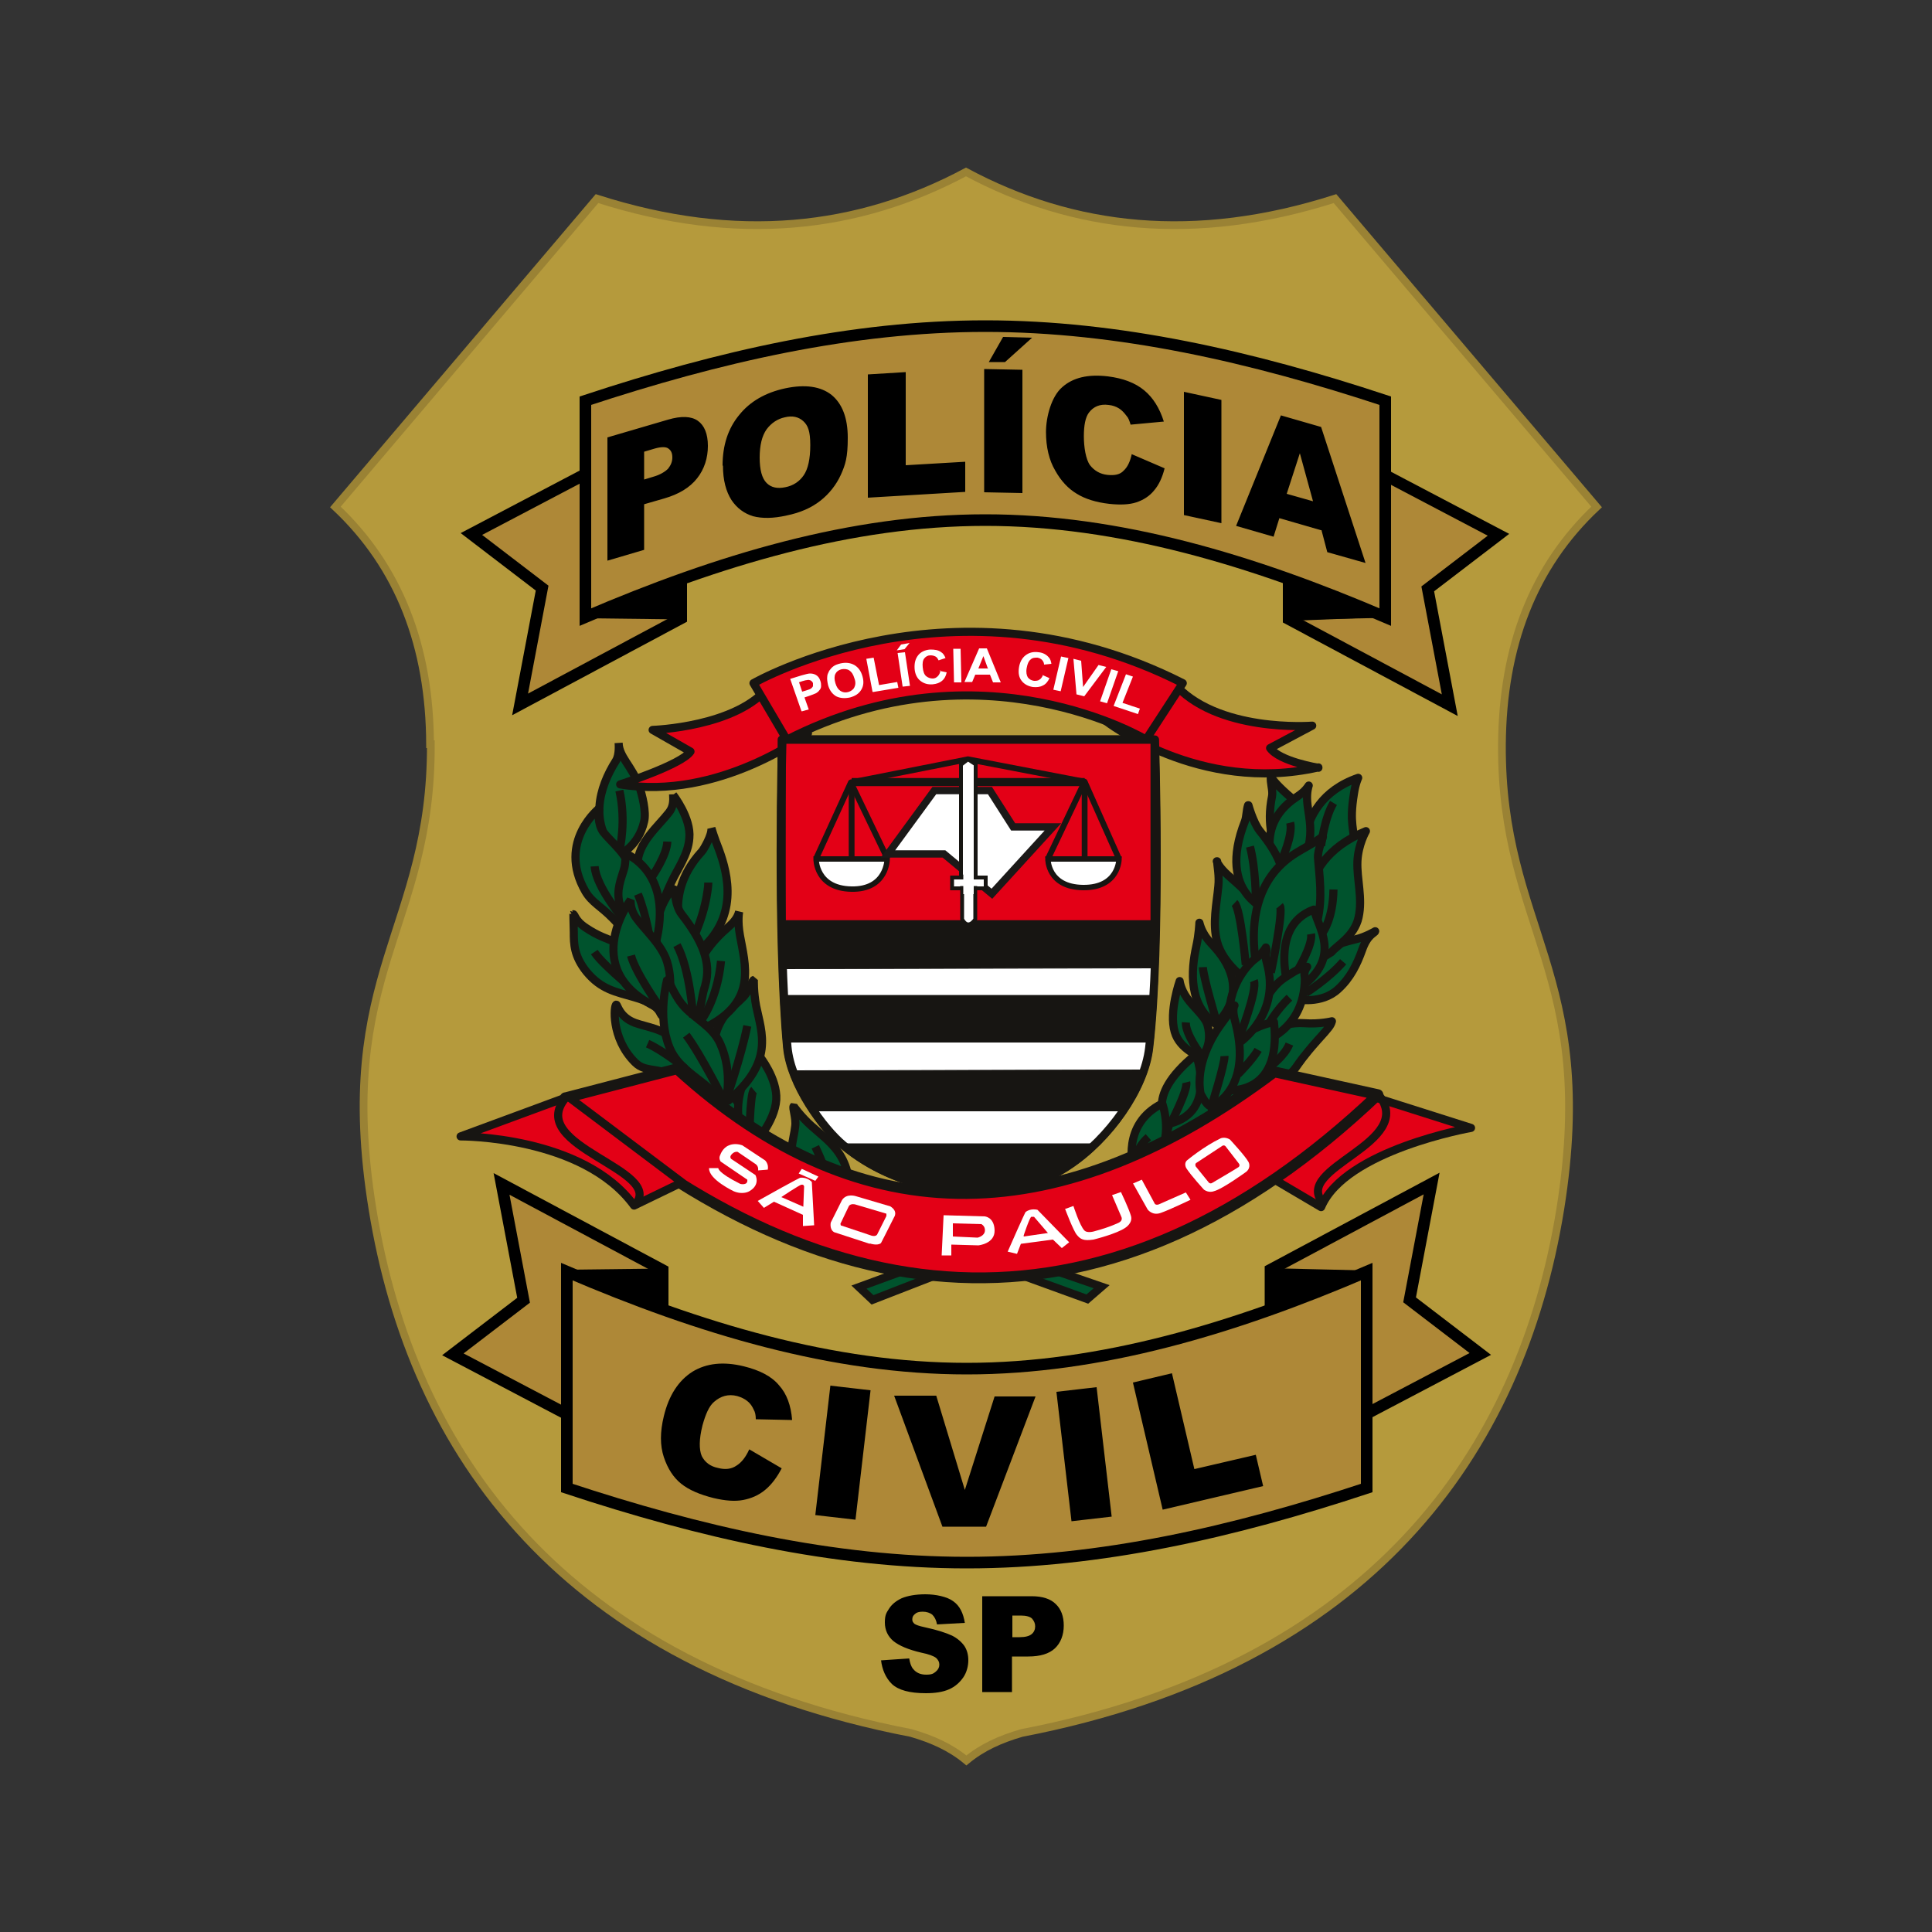 <?xml version="1.0" encoding="UTF-8"?>
<svg id="Camada_1" xmlns="http://www.w3.org/2000/svg" version="1.1" viewBox="0 0 500 500">
  <rect x="0" y="0" width="500" height="500" fill="#333333" stroke="none"/>
  <!-- Generator: Adobe Illustrator 29.8.2, SVG Export Plug-In . SVG Version: 2.1.1 Build 3)  -->
  <g id="Layer1000">
    <g id="Layer1001">
      <path id="path2" d="M111.3,192.6c-.1-25.3-8-45.9-24.5-61.4,22.6-26.6,45.1-53.2,67.7-79.8,36.2,11.6,67.6,8,95.5-6.9,27.8,14.9,59.2,18.5,95.5,6.9,22.6,26.6,45.1,53.2,67.7,79.8-16.5,15.5-24.3,36.1-24.5,61.4-.3,47.9,24.9,59.1,15.1,120.3-10.2,63.2-49.3,118.2-139.4,135.6-5.5,1.6-10.2,3.7-14.3,7.1-4.1-3.4-8.8-5.5-14.3-7.1-90.1-17.4-129.2-72.3-139.4-135.6-9.9-61.2,15.3-72.4,15.1-120.3Z" fill="#ab8e26" fill-rule="evenodd"/>
      <path id="path4" d="M111.3,192.6c-.1-25.3-8-45.9-24.5-61.4,22.6-26.6,45.1-53.2,67.7-79.8,36.2,11.6,67.6,8,95.5-6.9,27.8,14.9,59.2,18.5,95.5,6.9,22.6,26.6,45.1,53.2,67.7,79.8-16.5,15.5-24.3,36.1-24.5,61.4-.3,47.9,24.9,59.1,15.1,120.3-10.2,63.2-49.3,118.2-139.4,135.6-5.5,1.6-10.2,3.7-14.3,7.1-4.1-3.4-8.8-5.5-14.3-7.1-90.1-17.4-129.2-72.3-139.4-135.6-9.9-61.2,15.3-72.4,15.1-120.3Z" fill="#d5c28a" fill-opacity="0" fill-rule="evenodd"/>
      <path id="path6" d="M111.3,192.6c-.1-25.3-8-45.9-24.5-61.4,22.6-26.6,45.1-53.2,67.7-79.8,36.2,11.6,67.6,8,95.5-6.9,27.8,14.9,59.2,18.5,95.5,6.9,22.6,26.6,45.1,53.2,67.7,79.8-16.5,15.5-24.3,36.1-24.5,61.4-.3,47.9,24.9,59.1,15.1,120.3-10.2,63.2-49.3,118.2-139.4,135.6-5.5,1.6-10.2,3.7-14.3,7.1-4.1-3.4-8.8-5.5-14.3-7.1-90.1-17.4-129.2-72.3-139.4-135.6-9.9-61.2,15.3-72.4,15.1-120.3Z" fill="#b59a3c" fill-rule="evenodd" stroke="#9a8234" stroke-width="2"/>
      <path id="path8" d="M176.4,143.1l-25.1-20.3-29.3,15.4,18.3,14-5.7,30.1,41.7-22.3v-16.9Z" fill="#ae8837" fill-rule="evenodd" stroke="#000" stroke-width="3"/>
      <path id="path10" d="M333.4,143.3l25.1-20.3,29.3,15.4-18.3,14,5.7,30.1-41.7-22.3v-16.9Z" fill="#ae8837" fill-rule="evenodd" stroke="#000" stroke-width="3"/>
      <path id="path12" d="M358.3,159.7l-24.8.5" fill="none" stroke="#000" stroke-width=".4"/>
      <path id="path14" d="M171.6,345.6l-25.1,20.3-29.3-15.4,18.3-14-5.7-30.1,41.7,22.3v16.9Z" fill="#ae8837" fill-rule="evenodd" stroke="#000" stroke-width="3"/>
      <path id="path16" d="M328.7,345.5l25.1,20.3,29.3-15.4-18.3-14,5.7-30.1-41.7,22.3v16.9Z" fill="#ae8837" fill-rule="evenodd" stroke="#000" stroke-width="3"/>
      <path id="path18" d="M171.6,346.5l-24.9-17.6,24.8-.3v17.9Z" fill-rule="evenodd" stroke="#000" stroke-width=".6"/>
      <path id="path20" d="M353.8,329.1l-25.3-.6.2,21.7,25.1-21.1Z" fill-rule="evenodd" stroke="#000" stroke-width=".6"/>
      <path id="path22" d="M176.4,140.5l-25.1,19.2,25,.3v-19.5Z" fill-rule="evenodd" stroke="#000" stroke-width=".6"/>
      <path id="path24" d="M333,140.3l.2,20.1,25.3-1-25.6-19.1Z" fill-rule="evenodd" stroke="#000" stroke-width=".6"/>
      <path id="path26" d="M151.5,103.7c34.5-11.4,69-19.3,103.5-19.3s69,7.9,103.5,19.3v56c-34.5-14.8-69-25.1-103.5-25.1-34.6,0-69,10.3-103.5,25.1v-56h0Z" fill="#ae8837" fill-rule="evenodd" stroke="#000" stroke-width="3"/>
      <path id="path28" d="M157.2,113.2l15.7-4.6c3.4-1,6-.9,7.7.3,1.7,1.2,2.6,3.4,2.6,6.5s-.9,6-2.8,8.4c-1.9,2.4-4.7,4.1-8.5,5.2l-5.2,1.5v11.8l-9.5,2.8v-31.9ZM166.7,124.1l2.3-.7c1.8-.5,3.1-1.3,3.9-2.1.7-.9,1.1-1.8,1.1-2.9s-.3-1.8-1-2.3c-.6-.5-1.9-.5-3.6,0l-2.7.8v7.1ZM187,120.5c0-5.2,1.4-9.6,4.3-13.1,2.8-3.5,6.8-5.8,11.9-6.9,5.2-1.1,9.2-.5,12,1.7,2.8,2.3,4.2,6,4.2,11.1s-.6,6.9-1.8,9.6c-1.2,2.6-3,4.9-5.3,6.7-2.3,1.8-5.2,3.1-8.7,3.8-3.5.8-6.4.8-8.7.2-2.3-.7-4.2-2.1-5.6-4.2-1.4-2.2-2.2-5.1-2.2-8.9h0ZM196.6,118.4c0,3.2.6,5.4,1.8,6.6,1.2,1.2,2.8,1.5,4.8,1.1,2.1-.4,3.7-1.5,4.8-3.1,1.1-1.6,1.7-4.2,1.7-7.8s-.6-5.1-1.8-6.2c-1.2-1.1-2.8-1.5-4.8-1-1.9.4-3.5,1.5-4.7,3.1-1.2,1.7-1.8,4.1-1.8,7.4h0ZM224.6,96.9l9.8-.6v24.1l15.4-.9v7.8l-25.2,1.5v-31.9ZM254.7,95.5l9.9.2v31.9l-9.9-.2v-31.9ZM259.5,87.2l7.6.2-7,6.3h-4.2c0,0,3.7-6.5,3.7-6.5ZM292.8,117.5l8.6,3.7c-.6,2.4-1.5,4.3-2.7,5.7-1.2,1.5-2.8,2.5-4.6,3.1-1.8.6-4.2.7-7,.4-3.5-.4-6.3-1.3-8.4-2.6-2.2-1.3-4.1-3.3-5.6-6-1.6-2.7-2.4-6.1-2.4-10s1.4-9.2,4.2-11.6c2.8-2.5,6.7-3.4,11.8-2.8,4,.5,7.1,1.7,9.4,3.6,2.3,1.9,4,4.6,5.1,8.1l-8.6.8c-.3-1-.6-1.8-1-2.2-.6-.8-1.2-1.5-2-2-.8-.5-1.7-.8-2.7-.9-2.2-.3-3.9.4-5.1,2-.9,1.2-1.3,3.3-1.3,6.1s.5,6,1.6,7.5c1.1,1.4,2.6,2.3,4.5,2.5,1.9.2,3.3-.1,4.2-1.1,1-.9,1.7-2.4,2.1-4.3h0ZM306.4,101.4l9.7,2.1v31.9l-9.7-2.1v-31.9ZM341.8,137.2l-10.7-3.1-1.5,4.8-9.7-2.8,11.6-28.6,10.4,3,11.5,35.2-9.9-2.8-1.5-5.7ZM339.8,129.7l-3.4-12.4-3.4,10.5,6.7,1.9Z" fill-rule="evenodd"/>
      <path id="path30" d="M146.7,385.1c34.5,11.4,69,19.3,103.5,19.3s69-7.9,103.5-19.3v-56c-34.5,14.8-69,25.1-103.5,25.1-34.6,0-69-10.3-103.5-25.1v56h0Z" fill="#ae8837" fill-rule="evenodd" stroke="#000" stroke-width="3"/>
      <path id="path32" d="M194.1,375.2l8.2,4.8c-1.2,2.3-2.6,4.2-4.3,5.6-1.7,1.4-3.6,2.2-5.7,2.6-2.1.4-4.6.2-7.6-.5-3.6-.9-6.4-2.1-8.4-3.7-2-1.6-3.5-3.9-4.5-6.9-1-3-1-6.5,0-10.6,1.3-5.4,3.8-9.2,7.4-11.5,3.6-2.2,8-2.7,13.3-1.4,4.1,1,7.2,2.6,9.1,4.9,2,2.2,3.1,5.2,3.4,9l-9.4-.2c0-1.1-.2-1.9-.5-2.4-.4-.9-.9-1.7-1.7-2.3-.7-.6-1.6-1-2.6-1.3-2.3-.6-4.3,0-6,1.5-1.3,1.1-2.2,3.2-3,6.1-.9,3.6-.9,6.2-.2,7.9.8,1.6,2.2,2.7,4.2,3.1,1.9.5,3.5.3,4.8-.6,1.3-.8,2.4-2.2,3.3-4.2h0ZM214.9,358.6l10.4,1.2-3.9,33.5-10.4-1.2,3.9-33.5ZM231.4,361.2h10.9c0,0,7.4,24.4,7.4,24.4l7.7-24.2h10.6c0,0-12.8,33.7-12.8,33.7h-11.3c0,0-12.5-33.9-12.5-33.9ZM273.4,360.2l10.4-1.2,3.9,33.5-10.4,1.2-3.9-33.5ZM293.2,357.8l10.1-2.4,5.8,24.8,15.9-3.7,1.9,8.1-26,6.1-7.7-32.9Z" fill-rule="evenodd"/>
      <path id="path34" d="M228,429.7l7.3-.5c.2,1.2.5,2.1,1,2.7.8,1,1.9,1.5,3.4,1.5s1.9-.3,2.5-.8c.6-.5.9-1.1.9-1.8s-.3-1.2-.8-1.7c-.6-.5-1.9-1-3.9-1.4-3.4-.8-5.7-1.8-7.2-3-1.4-1.2-2.2-2.8-2.2-4.8s.4-2.5,1.1-3.6c.7-1.1,1.8-2,3.3-2.7,1.5-.6,3.5-1,6.1-1s5.6.6,7.2,1.8c1.7,1.2,2.6,3.1,3,5.6l-7.2.4c-.2-1.1-.6-1.9-1.2-2.5-.6-.5-1.5-.8-2.5-.8s-1.6.2-2,.6c-.5.4-.7.8-.7,1.4s.2.7.5,1.1c.4.3,1.2.6,2.6.9,3.3.7,5.7,1.5,7.2,2.2,1.4.7,2.5,1.7,3.2,2.7.7,1.1,1,2.3,1,3.7s-.4,3.1-1.3,4.4c-.9,1.3-2.1,2.4-3.7,3.1-1.6.7-3.6,1-6,1-4.2,0-7.1-.8-8.8-2.4-1.6-1.6-2.5-3.7-2.8-6.2h0ZM254.3,413.1h12.7c2.8,0,4.9.7,6.2,2,1.4,1.3,2.1,3.2,2.1,5.6s-.8,4.5-2.3,5.9c-1.5,1.4-3.8,2.1-6.9,2.1h-4.2v9.2h-7.7v-24.8ZM262,423.7h1.9c1.5,0,2.5-.3,3.1-.8.6-.5.9-1.2.9-2s-.3-1.4-.8-2c-.5-.5-1.5-.8-2.9-.8h-2.2v5.5Z" fill-rule="evenodd"/>
    </g>
    <g id="Layer1002">
      <path id="path37" d="M208.9,228.1h18s.3,9.8-9.3,9.8c-2.8,0-8.5-1.8-8.7-9.8h0Z" fill="none" stroke="#171512" stroke-width=".3"/>
      <path id="path39" d="M274.2,227.2h19.1s.9,10.5-9.6,10.8c-3,0-10-2.3-9.5-10.8Z" fill="none" stroke="#171512" stroke-width=".3"/>
      <path id="path41" d="M202.5,191.4h96.3s1.7,52.6-1.5,79.8c-1.2,10.5-10.2,23.5-20.9,30.5-11.8,7.9-26.6,6.5-26.6,6.5,0,0-17.2.2-31.6-11.8-5.2-4.3-13.6-15.7-14.5-25.4-2.7-29.3-1.3-79.7-1.3-79.7Z" fill="#171512" fill-rule="evenodd" stroke="#171512" stroke-linejoin="round" stroke-width="2.1"/>
      <path id="path43" d="M202.6,250.8l.3,6.8h95.5l.3-7.1-96.1.2Z" fill="#fff" fill-rule="evenodd" stroke="#171512" stroke-width=".2"/>
      <path id="path45" d="M210.6,287.5h80s-5.3,6.8-7.2,8.5h-65.8s-8.8-9.5-7.1-8.5Z" fill="#fff" fill-rule="evenodd" stroke="#171512" stroke-width=".2"/>
      <path id="path47" d="M241.5,330.3l-15.7,6.1-3.5-3.3,11.2-4.1,8.1,1.2Z" fill="#00532d" fill-rule="evenodd" stroke="#171512" stroke-width="2.1"/>
      <path id="path49" d="M264.6,330.1l16.8,6.1,3.7-3.2-11.9-4.1-8.6,1.2Z" fill="#00532d" fill-rule="evenodd" stroke="#171512" stroke-width="2.1"/>
      <path id="path51" d="M305.3,253.9s.2,2,1.9,4.4c1.6,2.3,4.7,4.8,5.3,7,1.5,5.4-1.6,8.3-1.6,8.3,0,0-5.6-1.9-6.9-6.6-1.5-5.2,1.3-13.1,1.3-13.1Z" fill="#00532d" fill-rule="evenodd" stroke="#171512" stroke-linejoin="round" stroke-width="2.1"/>
      <path id="path53" d="M310.4,238.8s-.1,3-.8,6.1c-1.4,6.3-2,15.3,5,20.1,0,0,10.3-8-.2-19.8-1-1.2-3.1-2.9-4-6.4Z" fill="#00532d" fill-rule="evenodd" stroke="#171512" stroke-linejoin="round" stroke-width="2.1"/>
      <path id="path55" d="M310.6,292.4s14.7,1,15.1-15.2c0,0-15.6-.5-15.6,15s.6.2.6.2h0Z" fill="#00532d" fill-rule="evenodd" stroke="#171512" stroke-linejoin="round" stroke-width="2.1"/>
      <path id="path57" d="M308,295.9s7.7-5.1,5.3-12.9c0,0-11.4.1-11.6,13.6,0,1.8,1.4,2.1,1.4,2.1,0,0,3-1.1,4.9-2.8h0Z" fill="#00532d" fill-rule="evenodd" stroke="#171512" stroke-linejoin="round" stroke-width="2.1"/>
      <path id="path59" d="M314.9,222.9s.5,1.5,3,3.7c5.5,4.9,14.9,12.4,8.8,23.7l-4.2,3.3s-6-4.2-7.5-9.8c-1.3-4.8-.1-10,.3-14.4.3-2.8-.3-5.4-.3-6.5Z" fill="#00532d" fill-rule="evenodd" stroke="#171512" stroke-linejoin="round" stroke-width="2.1"/>
      <path id="path61" d="M328.8,200.9s.8,1.4,3.4,3.8c4.7,4.5,11.6,7.3,4,22.4,0,0-10-6.3-7-21,.3-1.5-.5-3.5-.3-5.2Z" fill="#00532d" fill-rule="evenodd" stroke="#171512" stroke-linejoin="round" stroke-width="2.1"/>
      <path id="path63" d="M337.8,228.3s-5.1-20.5,13.7-27c0,0-.7,1.4-1.1,4.1-1.3,7.9.2,9.2,0,13.2-.1,3-1.1,5.2-1.1,5.2,0,0-5.8,7.8-11.4,4.5h0Z" fill="#00532d" fill-rule="evenodd" stroke="#171512" stroke-linejoin="round" stroke-width="2.1"/>
      <path id="path65" d="M330.6,226.5s-7-12.3,4.9-20.2c1.2-.8,2.2-1.5,3.2-3,0,0-.6,1.6-.4,4.1.3,4.6,3.4,12.3-4.9,19.6l-2.7-.6Z" fill="#00532d" fill-rule="evenodd" stroke="#171512" stroke-linejoin="round" stroke-width="2.1"/>
      <path id="path67" d="M323.1,208.4s1.2,4.4,2.9,6.6c4.8,5.9,9.7,14,2.8,20.8,0,0-14.2-4-6.6-23.3.4-1,.4-3,.8-4.1h0Z" fill="#00532d" fill-rule="evenodd" stroke="#171512" stroke-linejoin="round" stroke-width="2.1"/>
      <path id="path69" d="M309.5,272.9s5.7,14.8-6.8,17.9c0,0-7.6-6.2,6.8-17.9Z" fill="#00532d" fill-rule="evenodd" stroke="#171512" stroke-linejoin="round" stroke-width="2.1"/>
      <path id="path71" d="M321.3,281.8s6.3-.3,10.5-2.7c4.6-2.6,1.8-1.6,9.2-9.9,2.9-3.2,3.4-3.8,3.7-4.9,0,0-3.2.8-7.2.5-5.5-.4-18.7,2.7-16.2,17.1h0Z" fill="#00532d" fill-rule="evenodd" stroke="#171512" stroke-linejoin="round" stroke-width="2.1"/>
      <path id="path73" d="M335.6,258.6s6.4,1.4,10.7-2.6c3.2-2.9,4.9-6.5,6.2-10.1,1.4-4.1,3.3-4.4,3.4-4.9,0,0-2.5,1.5-5.1,2.1-6.5,1.6-16.9,4.7-15.2,15.4Z" fill="#00532d" fill-rule="evenodd" stroke="#171512" stroke-linejoin="round" stroke-width="2.1"/>
      <path id="path75" d="M339.1,242.2s-6.1-18.7,14.4-27.1c0,0-2,3.4-2.2,7.8-.2,4.6,1.4,9.5.3,14.5-1.1,5-5.8,7.4-7,9l-4.4,2.7-1-6.9Z" fill="#00532d" fill-rule="evenodd" stroke="#171512" stroke-linejoin="round" stroke-width="2.1"/>
      <path id="path77" d="M329.4,257.5l-2.5-.6s-9.3-25.2,8.6-36.2c1.9-1.2,4.4-2.4,6.8-4.2.5-.4-1.4,3.3-1.2,5.6.3,4.2,1.3,10.4-.2,16.3-2.8,10.7-11.5,19.2-11.5,19.2h0Z" fill="#00532d" fill-rule="evenodd" stroke="#171512" stroke-linejoin="round" stroke-width="2.1"/>
      <path id="path79" d="M333.9,257.3s-6.1-17.5,6.1-21.9c0,0,.3.7.7,2,1.8,4.9,6,12.5-6.9,19.9Z" fill="#00532d" fill-rule="evenodd" stroke="#171512" stroke-linejoin="round" stroke-width="2.1"/>
      <path id="path81" d="M326.5,269.7s11-2.9,11.2-16.3c0-1-.5-1.6.6-3.2,0,0-2,.3-3.9,1.6-3.8,2.4-5.5,3-11.4,15.7l3.5,2.3Z" fill="#00532d" fill-rule="evenodd" stroke="#171512" stroke-linejoin="round" stroke-width="2.1"/>
      <path id="path83" d="M316.9,282.1s15,2.3,12.8-17.6c0,0-15.9,2.7-12.8,17.6Z" fill="#00532d" fill-rule="evenodd" stroke="#171512" stroke-linejoin="round" stroke-width="2.1"/>
      <path id="path85" d="M327.6,245.2s-1,1.7-2.7,2.9c-2.6,1.9-8.3,8.9-6.3,18l2.2,3.7s10.9-7.4,7-20.8c-.7-2.5.4-2.4-.2-3.8Z" fill="#00532d" fill-rule="evenodd" stroke="#171512" stroke-linejoin="round" stroke-width="2.1"/>
      <path id="path87" d="M293.3,302.3s-3.2-11.4,7.5-16.7c0,0,3.3,9-2.2,15.4,0,0-2.9,2.5-5.3,1.3h0Z" fill="#00532d" fill-rule="evenodd" stroke="#171512" stroke-linejoin="round" stroke-width="2.1"/>
      <path id="path89" d="M313.9,286.2s10.2-4.3,5.9-21.3c-.3-1.2-1-3.4-.3-4.7,0,0-1.6,2.3-3.6,5-2,2.7-6.6,10.2-5.2,17.8,0,0,2,4.2,3.2,3.2h0Z" fill="#00532d" fill-rule="evenodd" stroke="#171512" stroke-linejoin="round" stroke-width="2.1"/>
      <path id="path91" d="M328.1,265.5s1.9-3.8,5.6-7.3" fill="none" stroke="#171512" stroke-linejoin="round" stroke-width="2.1"/>
      <path id="path93" d="M293.7,302.1s-.5-4.3,3.5-7.8" fill="none" stroke="#171512" stroke-linejoin="round" stroke-width="2.1"/>
      <path id="path95" d="M302.9,290.9s4.6-8.8,4.1-10.8" fill="none" stroke="#171512" stroke-linejoin="round" stroke-width="2.1"/>
      <path id="path97" d="M313.5,286.4s3.5-11.1,3.4-13.1" fill="none" stroke="#171512" stroke-linejoin="round" stroke-width="2.1"/>
      <path id="path99" d="M310.8,273s-4.1-5.5-3.9-8.4" fill="none" stroke="#171512" stroke-linejoin="round" stroke-width="2.1"/>
      <path id="path101" d="M314.9,264.6s-3.5-11.7-3.6-14.3" fill="none" stroke="#171512" stroke-linejoin="round" stroke-width="2.1"/>
      <path id="path103" d="M320.7,268.6s4.8-12.4,3.8-14.8" fill="none" stroke="#171512" stroke-linejoin="round" stroke-width="2.1"/>
      <path id="path105" d="M320.4,278s3.8-3.8,5.2-6.3" fill="none" stroke="#171512" stroke-linejoin="round" stroke-width="2.1"/>
      <path id="path107" d="M302.5,298.1s3.8-2.7,5.1-5.9" fill="none" stroke="#171512" stroke-linejoin="round" stroke-width="2.1"/>
      <path id="path109" d="M337.9,257s6-3.8,9.7-8.1" fill="none" stroke="#171512" stroke-linejoin="round" stroke-width="2.1"/>
      <path id="path111" d="M335.9,251s3.9-6.5,3.4-9.3" fill="none" stroke="#171512" stroke-linejoin="round" stroke-width="2.1"/>
      <path id="path113" d="M322.4,249.7s-1.3-14.5-2.9-16" fill="none" stroke="#171512" stroke-linejoin="round" stroke-width="2.1"/>
      <path id="path115" d="M328.9,251.7s3.4-16,2.3-17.3" fill="none" stroke="#171512" stroke-linejoin="round" stroke-width="2.1"/>
      <path id="path117" d="M342.4,241.2s2.6-3.5,2.7-11" fill="none" stroke="#171512" stroke-linejoin="round" stroke-width="2.1"/>
      <path id="path119" d="M325,232.7s0-7.8-1.5-13.6" fill="none" stroke="#171512" stroke-linejoin="round" stroke-width="2.1"/>
      <path id="path121" d="M331.6,222.8s3.1-6.7,2.3-9.9" fill="none" stroke="#171512" stroke-linejoin="round" stroke-width="2.1"/>
      <path id="path123" d="M341.9,218.9s.8-7.1,3.2-11.1" fill="none" stroke="#171512" stroke-linejoin="round" stroke-width="2.1"/>
      <path id="path125" d="M328.6,276.1s3.8-2.7,5.1-5.9" fill="none" stroke="#171512" stroke-linejoin="round" stroke-width="2.1"/>
      <path id="path127" d="M355.8,284l24.9,7.9s-32.6,5.7-38.8,20.5l-13.4-7.9,27.3-20.5Z" fill="#e30016" fill-rule="evenodd" stroke="#171512" stroke-linejoin="round" stroke-width="2.1"/>
      <path id="path129" d="M160.1,221.3s5.1-2.1,6.6-8.7c.6-2.5-.5-6.9-1.3-9.2-1.9-5.2-5.2-7.5-5.3-11.1,0,0,.3,3-.7,4.6-4.4,6.9-7.2,16.6.7,24.3h0Z" fill="#00532d" fill-rule="evenodd" stroke="#171512" stroke-linejoin="bevel" stroke-width="2.1"/>
      <path id="path131" d="M180.9,281.3s-1.7-7.5-6.1-11.9c-3.1-3.2-7.2-3.5-10.5-4.7-4-1.5-4.5-4.7-4.8-4.7-.6,0-1.5,8.6,4.8,14.9,3.3,3.3,6.2.2,16.5,6.5h0Z" fill="#00532d" fill-rule="evenodd" stroke="#171512" stroke-linejoin="bevel" stroke-width="2.1"/>
      <path id="path133" d="M218.2,315.8s-9.1-4.9-12-11.6c-2.5-5.7-.8-9-.4-12.7.3-2.2-.8-4.9-.4-5.2,0,0,1.8,2.6,4.6,5.1,5.2,4.7,12.5,8.7,8.8,24.2l-.6.2Z" fill="#00532d" fill-rule="evenodd" stroke="#171512" stroke-linejoin="bevel" stroke-width="2.1"/>
      <path id="path135" d="M218,315.3c.2.5-3.5-11.2-7-18.5" fill="none" stroke="#171512" stroke-linejoin="round" stroke-width="2.1"/>
      <path id="path137" d="M160.8,241.5s3.8-9,2.4-16.3c-.8-4.1-5.2-7.4-7.1-9.9-1.4-1.9-1.4-5.4-.8-6.3,0,0-11.3,8.7-3.8,21.7,1.7,2.9,4,3.8,7.1,7,1.1,1.1,1.5,1.5,2.2,3.8Z" fill="#00532d" fill-rule="evenodd" stroke="#171512" stroke-linejoin="bevel" stroke-width="2.1"/>
      <path id="path139" d="M192.2,295.3s1.9-6.4-2.3-11.4c-2.1-2.5-4.8-3.6-7.1-5.5-3.8-2.9-3.4-4.3-3.9-4.4,0,0,1.3,2,1.1,4.2-.8,6.3.7,12.7,9.3,17.9l2.9-.7Z" fill="#00532d" fill-rule="evenodd" stroke="#171512" stroke-linejoin="round" stroke-width="2.1"/>
      <path id="path141" d="M161.8,238.5s-7.6-8.9-7.9-14.3" fill="none" stroke="#171512" stroke-width="2.1"/>
      <path id="path143" d="M148.4,236.5s0,1.7.1,4.8c0,2.9,0,6.1,3.3,10.2,3.8,4.6,7.6,5.2,12.4,6.6,7.4,2.1,6.4,4.8,7.2,4.7,0,0-.7-6.2-5.6-12.9-5.6-7.7-7.5-5.3-14.2-9.8-3-2-2.8-3.6-3.3-3.5h0Z" fill="#00532d" fill-rule="evenodd" stroke="#171512" stroke-linejoin="bevel" stroke-width="2.1"/>
      <path id="path145" d="M195.2,296s5.3-5.6,5.7-11.4c.3-5.5-4.3-11.2-4.3-11.2,0,0-9.3,9.2-3.9,21.9.6,1.4,2.6.6,2.6.6h0Z" fill="#00532d" fill-rule="evenodd" stroke="#171512" stroke-linejoin="bevel" stroke-width="2.1"/>
      <path id="path147" d="M187.7,285s-4.4-9.4-2.7-16.5c1.5-6.1,4.7-7.7,7.3-10.4,1.6-1.6,2.3-4.4,2.8-4.5,0,0-.1,3.1.6,6.8,1.4,6.9,4.8,14.4-7.4,24.6l-.6-.2Z" fill="#00532d" fill-rule="evenodd" stroke="#171512" stroke-linejoin="bevel" stroke-width="2.1"/>
      <path id="path149" d="M180.5,264.6s-6.4-12.3,7.8-24.5c1.1-1,2.5-2.2,3-4.2,0,0-.5,2.3.2,6.2,1.3,7.4,4.5,16.9-8.3,23.5l-2.6-1.1Z" fill="#00532d" fill-rule="evenodd" stroke="#171512" stroke-linejoin="bevel" stroke-width="2.1"/>
      <path id="path151" d="M178.2,245.2s-8-12.4,3.4-24.8c.5-.5,2.8-4.5,2.5-6.1,0,0,.7,2.4,1.9,5.4,2.5,6.7,5.3,18.1-5.5,26.7,0,0-1.9.8-2.3-1.2h0Z" fill="#00532d" fill-rule="evenodd" stroke="#171512" stroke-linejoin="bevel" stroke-width="2.1"/>
      <path id="path153" d="M174.2,205.7s4.7,6,4.2,11.2c-.3,4.3-3,7.8-4.7,11.5-1.7,3.6-2.7,6.8-3.4,6.9,0,0-5.4-6.4-5.3-11.7.1-5.5,5.3-9.7,8.1-13.3,1.2-1.5,1.2-3.1,1.1-4.7h0Z" fill="#00532d" fill-rule="evenodd" stroke="#171512" stroke-linejoin="bevel" stroke-width="2.1"/>
      <path id="path155" d="M177.9,245.7s4-6.6,5.2-15.1c.1-.7.2-1.4.2-2.2" fill="none" stroke="#171512" stroke-width="2.1"/>
      <path id="path157" d="M175.4,260.1s-11.9-18.2-.9-30.6c0,0,.1,4.8,1.9,7.1,5.3,6.8,7.8,12.5,6.1,18.4,0,.2-.1.4-.2.7-1.4,4.4-.8,12.9-6.9,4.4h0Z" fill="#00532d" fill-rule="evenodd" stroke="#171512" stroke-linejoin="bevel" stroke-width="2.1"/>
      <path id="path159" d="M167.3,243.7s-.1,0-.3-.2c-1.2-1-5.5-5-6.7-9.9-.8-3.3.4-6,1.2-8.7.4-1.3.4-3.5.4-4,0,0,12.7,4.8,7.7,23.6,0,0-2-.6-2.3-.8h0Z" fill="#00532d" fill-rule="evenodd" stroke="#171512" stroke-linejoin="bevel" stroke-width="2.1"/>
      <path id="path161" d="M168.5,244.7s-1.1-7.7-3.4-13.3" fill="none" stroke="#171512" stroke-width="2.1"/>
      <path id="path163" d="M167.1,258.7s-10.7-8.4-13.3-12.3" fill="none" stroke="#171512" stroke-width="2.1"/>
      <path id="path165" d="M172.3,261.7s2.4-6.2.3-12.9c-1.4-4.4-5.8-8.2-8-11.3-1.6-2.2-1.4-4.6-1.4-4.6,0,0-14.6,19.4,9.1,28.8h0Z" fill="#00532d" fill-rule="evenodd" stroke="#171512" stroke-linejoin="bevel" stroke-width="2.1"/>
      <path id="path167" d="M187.7,285.4s2.2-7.5-1.3-15.3c-2-4.4-6.2-6.2-9.2-9.4-2.6-2.7-4.2-7.3-4.5-7.3,0,0-2.7,9.4.5,17.5,1.7,4.4,5.6,6.9,9,9.6,2.4,1.9,4.5,4.6,5.7,4.9h0Z" fill="#00532d" fill-rule="evenodd" stroke="#171512" stroke-linejoin="bevel" stroke-width="2.1"/>
      <path id="path169" d="M193.9,296.3s.1-13.3,1.2-14.2" fill="none" stroke="#171512" stroke-width="2.1"/>
      <path id="path171" d="M187.5,285.1s-6.1-12.2-9.9-17.2" fill="none" stroke="#171512" stroke-linejoin="round" stroke-width="2.1"/>
      <path id="path173" d="M177.3,276.5s-5.6-4.6-9.7-6.4" fill="none" stroke="#171512" stroke-width="2.1"/>
      <path id="path175" d="M187.9,284.5c-.1.6,3.9-11.1,5.5-19" fill="none" stroke="#171512" stroke-linejoin="round" stroke-width="2.1"/>
      <path id="path177" d="M181.5,264s4.1-5.2,5.1-15.3" fill="none" stroke="#171512" stroke-width="2.1"/>
      <path id="path179" d="M179.4,263.3s-.8-12.4-4.2-18.7" fill="none" stroke="#171512" stroke-width="2.1"/>
      <path id="path181" d="M171,261s-6.5-9.1-7.7-13.7" fill="none" stroke="#171512" stroke-width="2.1"/>
      <path id="path183" d="M168.8,226.8s3.8-5.5,3.9-9" fill="none" stroke="#171512" stroke-linejoin="round" stroke-width="2.1"/>
      <path id="path185" d="M160.4,219.7s1.7-7.2-.1-15.1" fill="none" stroke="#171512" stroke-width="2.1"/>
      <path id="path187" d="M146.4,284.1l28.8-7.5c48.3,44.1,100.1,41.7,154.6.8l26.8,5.9c-69.2,65.8-141.1,60.3-210.3.8h0Z" fill="#e30016" fill-rule="evenodd" stroke="#171512" stroke-linejoin="round" stroke-width="2.8"/>
      <path id="path189" d="M160.5,203s15.9-5.1,18.2-8.5l-9.8-5.6s22-.7,30.2-11.4l10,12.3s-23.1,17.5-48.6,13.2h0Z" fill="#e30016" fill-rule="evenodd" stroke="#171512" stroke-linejoin="round" stroke-width="2.1"/>
      <path id="path191" d="M341.2,198.7s-10-1.6-12.5-5.1l10.9-5.8s-25,2-36.1-11.3l-17.3,10.1s24.2,19,55,12h0Z" fill="#e30016" fill-rule="evenodd" stroke="#171512" stroke-linejoin="round" stroke-width="2.1"/>
      <path id="path193" d="M203.6,191.4l-8.6-14.6s52.1-29.9,111.1,0l-9.5,14.6s-42.6-25.7-92.9,0h0Z" fill="#e30016" fill-rule="evenodd" stroke="#171512" stroke-linejoin="round" stroke-width="2.1"/>
      <path id="path195" d="M147.1,283.8l-27.9,10.3s31.7-.2,44.9,17.9l12.4-6-29.5-22.2Z" fill="#e30016" fill-rule="evenodd" stroke="#171512" stroke-linejoin="round" stroke-width="2.1"/>
      <path id="path197" d="M356.7,283.2c10.4,12.7-22.7,19-14.2,28.2" fill="none" stroke="#171512" stroke-linejoin="round" stroke-width="2.1"/>
      <path id="path199" d="M146.4,284.1c-10.7,12.7,26.5,18.7,17.8,27.9" fill="none" stroke="#171512" stroke-linejoin="round" stroke-width="2.1"/>
      <path id="path201" d="M202.3,239.2h96.5v-47.8h-96.5v47.8Z" fill="#e30016" fill-rule="evenodd" stroke="#171512" stroke-linejoin="round" stroke-width="2.1"/>
      <path id="path203" d="M203.7,269.6s.8,5.8,1.5,7.5l90.8-.2s1.3-5.3,1.5-7.2c.2-1.9-1.5,7.2-1.5,7.2l1.5-7.2h-93.8Z" fill="#fff" fill-rule="evenodd" stroke="#171512" stroke-width=".2"/>
      <path id="path205" d="M202.5,191.4h96.4s1.7,52.6-1.5,79.8c-1.2,10.5-10.3,23.5-20.9,30.5-11.8,7.9-26.6,6.5-26.6,6.5,0,0-17.2.2-31.6-11.8-5.2-4.3-13.6-15.7-14.5-25.4-2.7-29.3-1.3-79.7-1.3-79.7h0Z" fill="none" stroke="#171512" stroke-linejoin="round" stroke-width="2.1"/>
      <path id="path207" d="M207.4,184l-2.9-8.3,2.9-.9c1.1-.3,1.8-.5,2.2-.5.6,0,1.1.1,1.6.4.5.3.9.8,1.1,1.5.2.5.2,1,.2,1.4,0,.4-.2.8-.5,1.1-.2.3-.5.5-.8.7-.4.2-1,.4-1.8.7l-1.2.4,1.1,3.1-1.8.5ZM206.8,176.6l.8,2.4,1-.3c.7-.2,1.2-.4,1.4-.6.2-.2.4-.4.4-.6,0-.2,0-.5,0-.7-.1-.3-.3-.5-.6-.7-.3-.1-.5-.2-.9-.1-.2,0-.7.1-1.3.3l-.9.3ZM214.3,177.3c-.2-.9-.3-1.6-.2-2.3,0-.5.3-.9.5-1.4.3-.4.6-.8,1-1.1.5-.4,1.1-.6,1.9-.8,1.3-.3,2.5-.2,3.6.4,1,.6,1.7,1.5,2.1,2.9.4,1.4.3,2.5-.3,3.5-.6,1-1.5,1.6-2.9,2-1.4.3-2.6.2-3.6-.3-1-.6-1.7-1.5-2.1-2.9h0ZM216.2,176.8c.3,1,.7,1.6,1.3,2,.6.4,1.3.5,2,.3.7-.2,1.3-.6,1.6-1.2.3-.6.4-1.4,0-2.4-.3-1-.7-1.6-1.3-2-.6-.4-1.3-.4-2-.3-.8.2-1.3.6-1.6,1.2-.3.6-.3,1.4,0,2.4h0ZM225.8,179l-1.6-8.5,1.9-.3,1.4,7.1,4.7-.8.3,1.5-6.6,1.1ZM233.6,177.7l-1.3-8.7,1.9-.2,1.3,8.7-1.9.2ZM243.1,173.6l1.9.4c-.2,1-.6,1.7-1.2,2.2-.6.5-1.4.8-2.4.9-1.3.1-2.3-.2-3.2-.9-.9-.7-1.4-1.8-1.5-3.1-.1-1.5.2-2.6.9-3.5.7-.9,1.8-1.4,3.1-1.5,1.2,0,2.1.1,2.9.7.5.3.8.8,1.1,1.5l-1.8.6c-.2-.4-.4-.8-.8-1-.4-.2-.8-.3-1.3-.3-.7,0-1.2.3-1.6.8-.4.5-.5,1.3-.4,2.3.1,1.1.4,1.9.9,2.3.5.4,1.1.6,1.7.6.5,0,.9-.2,1.3-.6.3-.3.6-.8.7-1.5h0ZM246.9,176.6l-.2-8.7h1.9s.2,8.7.2,8.7h-1.9ZM259.1,176.6h-2.1s-.8-2-.8-2h-3.8c0,0-.8,1.9-.8,1.9h-2s3.8-8.7,3.8-8.7h2s3.6,8.8,3.6,8.8ZM255.7,173.1l-1.2-3.3-1.3,3.2h2.6ZM269.8,174.7l1.8.8c-.4.9-1,1.6-1.7,1.9-.7.4-1.6.5-2.6.4-1.2-.2-2.2-.7-2.9-1.6-.7-.9-.9-2-.7-3.4.2-1.4.8-2.5,1.7-3.2.9-.7,2-1,3.4-.8,1.1.1,2,.6,2.6,1.3.4.4.6,1,.7,1.7l-1.9.2c0-.5-.2-.8-.5-1.2-.3-.3-.7-.5-1.2-.6-.7,0-1.3,0-1.8.5-.5.4-.8,1.1-1,2.2-.2,1.1,0,1.9.3,2.4.4.5.9.8,1.6.9.5,0,1,0,1.4-.3.4-.2.7-.7,1-1.3h0ZM272.6,178.5l2-8.6,1.9.4-2,8.6-1.9-.4ZM278.6,179.8l-.8-9.3,2,.5.5,6.8,4-5.7,2,.5-5.7,7.6-2-.5ZM284.7,181.5l2.9-8.3,1.8.5-2.9,8.3-1.8-.5ZM288.2,182.7l3.2-8.2,1.8.6-2.7,6.8,4.5,1.5-.5,1.4-6.3-2.1Z" fill="#fff" fill-rule="evenodd"/>
      <path id="path209" d="M232.1,168.3l1.1-1.5,2.2-.4-1.3,1.6-1.9.3Z" fill="#fff" fill-rule="evenodd"/>
      <path id="path211" d="M183.5,302.3h2.4c0,0-.3,1.1,5.7,4.1,0,0,2,.5,1.8-1.1l-6.9-4.7s-.6-.8-.1-1.7c0,0,.6-1.9,2.3-2.5,0,0,1.4-.7,3.4,0l5.9,3.9s1,.9.7,2.4l-2.5.2s.2-1-.6-1.6l-4.7-3.2s-.8-.2-1.5.6c0,0-.7.6-.2,1.2l6.3,4.2s1.4,2.5-1.6,4.2c0,0-1.6,1-4,0,0,0-6.4-3-6.4-5.9h0Z" fill="#fff" fill-rule="evenodd"/>
      <path id="path213" d="M225.1,321.8s2,.7,2.9-.1c0,0,1.3-2.5,3.4-6.7,0,0,1.1-1.5-1-2.8l-8.8-2.6s-2.5-.9-3.7,1l-2.9,5.8s-.4,1.8.9,2.5l9.2,3Z" fill="#fff" fill-rule="evenodd"/>
      <path id="path215" d="M217.5,317.1l8.1,2.7s1,.3,1.4-.3l2.4-4.8s0-.4,0-.6l-8.1-2.4s-1.1-.3-1.6.4l-2.1,4.4s-.2.1,0,.6h0Z" fill="#e30016" fill-rule="evenodd"/>
      <path id="path217" d="M220.4,202.4h60.3" fill="none" stroke="#171512" stroke-width="2.1"/>
      <path id="path219" d="M244.2,314.5l-.5,10.4h2.5c0,.1,0-2.8,0-2.8l7,.2s4.3-.4,4.2-3.9c-.1-3.5-2.6-3.6-2.6-3.6l-10.6-.3Z" fill="#fff" fill-rule="evenodd"/>
      <path id="path221" d="M246.6,316.5v3.5c-.1,0,6.4.3,6.4.3,0,0,1.9-.4,1.9-1.9,0,0,.1-1-.9-1.6l-7.4-.2Z" fill="#e30016" fill-rule="evenodd"/>
      <path id="path223" d="M260.7,323.9l2.5.6,1-2.6,8.3-1.1,2.3,2.2,1.9-1.5-8.2-8.4s-1.8-.5-3.1.6c0,0-.3.4-4.6,10.2h0Z" fill="#fff" fill-rule="evenodd"/>
      <path id="path225" d="M265,320l6.2-.9-3.6-4.2s-.3,0-.7,0c-.4.1-2.1,5.1-2,5h0Z" fill="#e30016" fill-rule="evenodd"/>
      <path id="path227" d="M275.7,313s2.1,5.6,3,6.6c.9,1.1,1.7,1.6,4.3,1.2,0,0,6.1-1.5,8.3-3.1,0,0,1.9-1.2,1.4-3-.5-1.8-2.6-6.2-2.6-6.2l-2.3.8,2.4,5.6s.5.9-.6,1.5c0,0-2.4,1.2-6.2,2.2,0,0-2,.7-2.8-.2-1.2-1.3-2.8-6.3-2.8-6.3l-2.2.8Z" fill="#fff" fill-rule="evenodd"/>
      <path id="path229" d="M293.3,306.4l3.7,6.6s1.2,1.7,3.4.9c2.3-.8,7.7-3.4,7.7-3.4l-1.2-1.9-6.8,3s-.7.4-1.2,0l-3.4-6.3-2.3,1Z" fill="#fff" fill-rule="evenodd"/>
      <path id="path231" d="M307.2,300.3s4.3-3.6,8.7-5.7c0,0,1.1-.5,2.4.3,0,0,4,4.3,4.8,5.8,0,0,.8,1.3-.5,2.5,0,0-6.3,4.6-8.5,5.1,0,0-1.2.5-2.5-.4,0,0-3.4-3.7-4.6-5.6,0,0-.7-1.2.2-2Z" fill="#fff" fill-rule="evenodd"/>
      <path id="path233" d="M309.4,301.8l3.4,4.2s.3.4.8.2c0,0,6.3-3.7,7-4.2,0,0,.4-.4,0-.9l-3.4-4.4s-.4-.6-1.1,0l-6.4,4.2s-.5.2-.3.8h0Z" fill="#e30016" fill-rule="evenodd"/>
      <path id="path235" d="M196.1,310.8l1.6,1.8,2.6-1.6,7.5,3.4v2.9s2.9-.2,2.9-.2l-.6-11.2s-1.1-1.3-3-1.1c0,0-.5.1-11,6h0Z" fill="#fff" fill-rule="evenodd"/>
      <path id="path237" d="M206.7,303.7l.8-1.2,4.3,2-.8,1.1-4.3-1.9Z" fill="#fff" fill-rule="evenodd"/>
      <path id="path239" d="M202.2,309.8l5.7,2.5.2-5.2s0-.6-.7-.5c-.4,0-5.4,3.3-5.3,3.3h0Z" fill="#e30016" fill-rule="evenodd"/>
      <path id="path241" d="M220.2,202.5l30.3-6,30.2,5.8" fill="none" stroke="#171512" stroke-width="1.5"/>
      <path id="path243" d="M271.2,222.3l9.5-20,8.9,20" fill="none" stroke="#171512" stroke-linejoin="round" stroke-width="1.5"/>
      <path id="path245" d="M280.7,222.7v-20.4" fill="none" stroke="#171512" stroke-width="1.5"/>
      <path id="path247" d="M211.3,222l8.9-19.5,9.5,19.8" fill="none" stroke="#171512" stroke-linejoin="round" stroke-width="1.5"/>
      <path id="path249" d="M220.4,222.6v-19.9" fill="none" stroke="#171512" stroke-width="1.5"/>
      <path id="path251" d="M211.2,222.3h18.4s0,8-9.3,7.8c-9.2-.2-9.1-7.8-9.1-7.8h0Z" fill="#fff" fill-rule="evenodd" stroke="#171512" stroke-width="1.4"/>
      <path id="path253" d="M271.2,222.3h18.4s0,7.5-9.3,7.4c-9.2-.1-9.1-7.4-9.1-7.4Z" fill="#fff" fill-rule="evenodd" stroke="#171512" stroke-width="1.4"/>
      <path id="path255" d="M229.9,221h14.4l12.4,10.3,15.8-17.3h-10.3l-6-9.4h-14.4l-12,16.4Z" fill="#fff" fill-rule="evenodd" stroke="#1b1918" stroke-width="1.9"/>
      <path id="path257" d="M248.7,226.5v-28.6l1.8-1.4,2,1.3v29.3s2.6,0,2.6,0v2.8h-8.7v-2.8h2.4v-.5ZM249,237.9v-8.1h3.4v8.1s-1.8,3-3.4,0h0Z" fill="#fff" fill-rule="evenodd" stroke="#171512" stroke-width="1"/>
      <path id="path259" d="M249.3,228.9h2.7v2.5h-2.7v-2.5Z" fill="#fff" fill-rule="evenodd"/>
    </g>
  </g>
</svg>